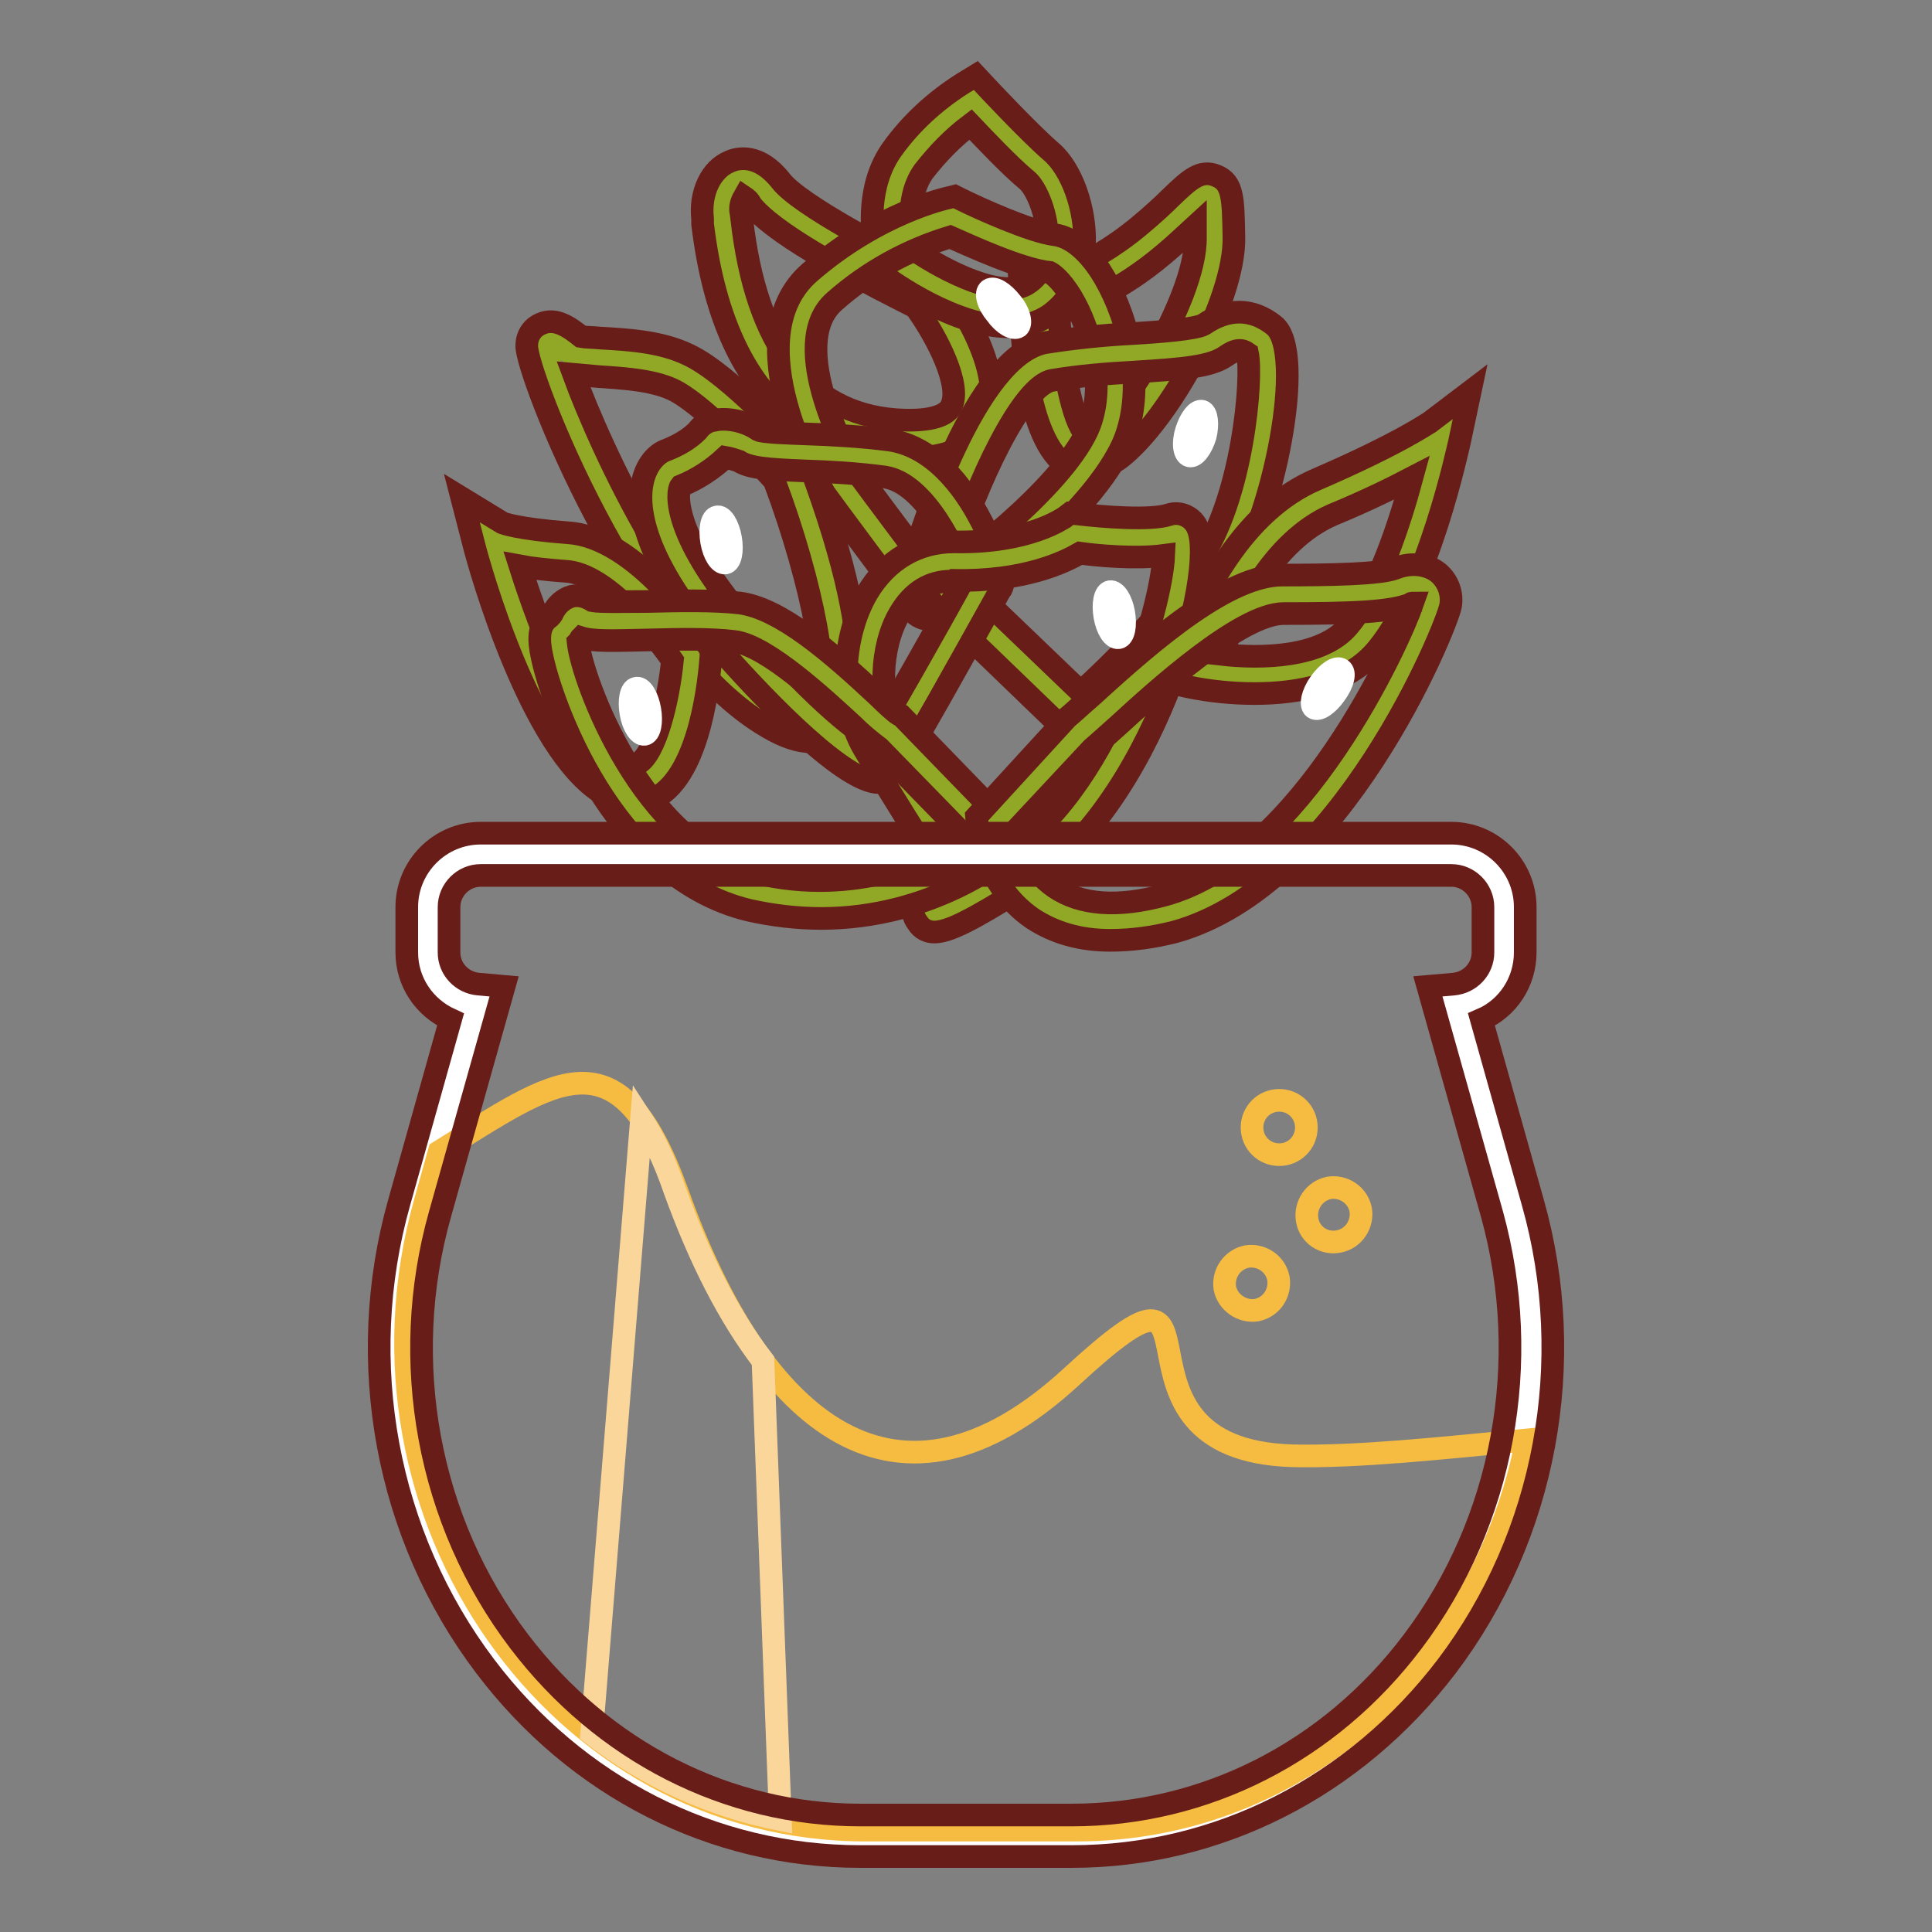 <?xml version="1.0" encoding="utf-8"?>
<!-- Svg Vector Icons : http://www.onlinewebfonts.com/icon -->
<!DOCTYPE svg PUBLIC "-//W3C//DTD SVG 1.1//EN" "http://www.w3.org/Graphics/SVG/1.1/DTD/svg11.dtd">
<svg version="1.1" xmlns="http://www.w3.org/2000/svg" xmlns:xlink="http://www.w3.org/1999/xlink" x="0px" y="0px" viewBox="0 0 256 256" enable-background="new 0 0 256 256" xml:space="preserve">
<rect x="0" y="0" width="256" height="256" fill="#808080" stroke="none"/>
<g> <path stroke-width="3" fill-opacity="0" stroke="#90a825"  d="M104.8,62.4c0,0-9.4-10.6-14.7-13.1c-5.3-2.4-13.3-1.6-14.4-2.4C74.6,46,72.4,44,72.3,46 c-0.1,2,13.4,38.3,30.8,48.3C120.5,104.3,104.8,62.4,104.8,62.4z"/> <path stroke-width="3" fill-opacity="0" stroke="#681d18"  d="M107.6,98.3c-1.7,0-3.6-0.6-5.8-1.9c-17.9-10.3-32.2-47.3-32-50.6c0-1.3,0.7-2.4,1.9-2.9 c2-0.9,3.9,0.6,5.3,1.7c0.5,0.1,1.6,0.1,2.6,0.2c3.3,0.2,7.9,0.4,11.6,2.2c5.6,2.6,14.5,12.6,15.5,13.7L107,61l0.2,0.4 c10.3,27.5,5.7,34.2,4.1,35.6C110.2,97.9,108.9,98.4,107.6,98.3L107.6,98.3z M76,49.6c3.6,9.8,14.9,34.8,28.4,42.5 c2.4,1.4,3.5,1.3,3.6,1.1c2.3-1.9-0.2-15.6-5.4-29.5c-2.8-3.1-9.8-10.4-13.5-12.1c-2.8-1.3-6.9-1.5-9.8-1.7 C78.2,49.8,77.1,49.7,76,49.6z"/> <path stroke-width="3" fill-opacity="0" stroke="#90a825"  d="M137.7,39.6c0,0,6.8-1,14.9-7.8c8.1-6.8,8.1-9.7,8.3-0.4c0.2,9.2-12.5,30-17.7,28.6 C138.2,58.5,137.7,39.6,137.7,39.6z"/> <path stroke-width="3" fill-opacity="0" stroke="#681d18"  d="M143.9,62.5c-0.4,0-0.8-0.1-1.3-0.2c-6.2-1.8-7.3-16.5-7.4-22.7l-0.1-2.2l2.2-0.3c0.2,0,6.4-1.1,13.7-7.2 c1.8-1.5,3.2-2.8,4.2-3.8c2.4-2.3,3.9-3.7,6-2.8c2.2,0.9,2.2,3,2.3,8.1c0.2,8.4-8.7,24.5-15.2,29.4 C146.7,61.9,145.2,62.5,143.9,62.5L143.9,62.5z M140.3,41.6c0.5,8.5,2.3,15.4,3.7,15.9c3.4-0.3,14.6-17.7,14.4-26.1 c0-0.5,0-1,0-1.5c-1.1,1-2.4,2.3-4.2,3.8C148.4,38.6,143.1,40.7,140.3,41.6L140.3,41.6z"/> <path stroke-width="3" fill-opacity="0" stroke="#90a825"  d="M123,38.6c-1.7-1-18.1-8.8-21.5-13.2c-3.4-4.4-6.4-0.5-5.9,3.2c0.5,3.7,2.2,27.8,22.7,29.5 C138.9,59.7,123,38.6,123,38.6z"/> <path stroke-width="3" fill-opacity="0" stroke="#681d18"  d="M120.4,60.7c-0.7,0-1.5,0-2.3-0.1c-9.8-0.8-22.1-6.8-25-30.9L93.1,29c-0.4-3.4,1.1-6.6,3.6-7.6 c1.1-0.5,3.9-1.1,6.8,2.6c2.5,3.2,14.7,9.5,18.7,11.5c1,0.5,1.7,0.9,2.1,1.1l0.4,0.3l0.3,0.4c1.5,2.1,9,12.5,5.4,19.1 C128.8,59.2,125.5,60.7,120.4,60.7z M98.6,26.1c-0.4,0.7-0.6,1.4-0.4,2.2l0.1,0.8c1.9,16.7,8.8,25.6,20.3,26.5 c4,0.3,6.7-0.3,7.4-1.7c1.5-2.7-1.8-9.2-4.7-13.2l-1.4-0.7c-8.5-4.3-17.6-9.3-20.4-12.9C99.3,26.6,98.9,26.3,98.6,26.1z"/> <path stroke-width="3" fill-opacity="0" stroke="#90a825"  d="M118.6,34.5c0.2-1-2-8.1,1.7-13.2c2.3-3.2,5.2-5.9,8.6-8.1c0,0,5.6,6.1,8.8,8.8c3.2,2.7,6.1,13.2,0,17.6 C131.6,44,118.6,34.5,118.6,34.5z"/> <path stroke-width="3" fill-opacity="0" stroke="#681d18"  d="M133.7,43.3c-7.1,0-15.4-5.9-16.6-6.8l-1.4-1l0.3-1.4c0-0.2-0.1-0.5-0.1-0.8c-0.4-2.8-1.1-8.7,2.3-13.5 c2.5-3.5,5.7-6.4,9.3-8.7l1.8-1.1l1.4,1.5c0.1,0.1,5.6,6,8.6,8.6c2.7,2.3,4.6,7.6,4.4,12.3c-0.2,4-1.7,7.2-4.6,9.3 C137.5,42.8,135.6,43.3,133.7,43.3z M121.1,33.1c4.1,2.8,11.9,6.8,15.2,4.4c1.6-1.1,2.4-2.9,2.5-5.4c0.1-3.6-1.5-7.2-2.7-8.2 c-2.3-1.9-5.6-5.4-7.5-7.4c-2.4,1.8-4.4,3.9-6.2,6.2c-2.3,3.2-1.7,7.5-1.4,9.9C121,32.8,121,33,121.1,33.1L121.1,33.1z"/> <path stroke-width="3" fill-opacity="0" stroke="#90a825"  d="M111.3,63.7c0,0-11-18.3-2.3-25.8c8.7-7.6,17.2-9.3,17.2-9.3s9,4.4,13.2,4.9c4.2,0.5,10.5,13.2,7.6,22.8 c-3,9.7-23,24.4-24,23.1C122,78.3,111.3,63.7,111.3,63.7z"/> <path stroke-width="3" fill-opacity="0" stroke="#681d18"  d="M123.2,82.1c-0.8,0-1.7-0.4-2.2-1c-1-1.2-11.4-15.2-11.8-15.8l-0.1-0.2c-0.5-0.8-11.9-20.2-1.8-29 c9.1-7.9,18-9.8,18.4-9.9l0.8-0.2l0.8,0.4c2.4,1.2,9.3,4.3,12.4,4.7c2.6,0.3,4.8,2.8,6.1,4.8c3.3,5.1,5.9,13.9,3.6,21.3 c-3,9.9-21.7,24.2-25.5,24.9C123.6,82,123.4,82.1,123.2,82.1L123.2,82.1z M113.4,62.4c2.5,3.4,8.2,11,10.6,14.2 c4.6-2.6,18.4-13.7,20.6-20.9c1.7-5.4-0.1-12.1-2.6-16.3c-1.5-2.5-2.7-3.2-2.9-3.3c-3.8-0.4-10.7-3.6-13.2-4.7 c-5.6,1.7-10.9,4.6-15.3,8.5C104,45.6,112.6,61,113.4,62.4z"/> <path stroke-width="3" fill-opacity="0" stroke="#90a825"  d="M123,75.9c0,0,7.8-26.5,15.9-27.9c8.1-1.5,19.4-1,22-2.8c2.7-1.8,4.6-1.3,6.3,0c1.7,1.3,0.6,20.7-6.3,30.7 c-6.9,10-17.9,19.3-17.9,19.3L123,75.9z"/> <path stroke-width="3" fill-opacity="0" stroke="#681d18"  d="M143,98.6l-22.8-22l0.4-1.5c1.4-4.7,8.7-28,17.9-29.7c3.8-0.6,7.7-1,11.5-1.2c3.6-0.2,8.5-0.6,9.5-1.2 c3.2-2.2,6.4-2.2,9.3,0.1c4.4,3.4-0.1,25.9-5.8,34.1c-7,10.1-17.9,19.4-18.3,19.8L143,98.6z M125.9,75.1l17.3,16.6 c3.3-3,10.7-10.1,15.7-17.3c5.8-8.4,7.1-24.3,6.4-27.6c-0.7-0.5-1.5-0.6-2.9,0.4c-2,1.4-5.7,1.7-12.1,2.1 c-3.7,0.2-7.3,0.5-10.9,1.1C135.5,51.1,129.5,63.5,125.9,75.1z"/> <path stroke-width="3" fill-opacity="0" stroke="#90a825"  d="M158,88.6c1.2-1.1,5.9-17.7,17.6-22.7c11.7-5,15.4-7.8,15.4-7.8s-3.9,18.5-10.3,26.3 C174.3,92.2,158,88.6,158,88.6z"/> <path stroke-width="3" fill-opacity="0" stroke="#681d18"  d="M166.2,91.9c-2.9,0-5.9-0.3-8.8-0.9l-4.9-1.1l3.5-3.1c0.2-0.4,0.6-1.2,0.9-2c2.4-5.5,7.5-17,17.6-21.3 c11.1-4.8,14.8-7.5,14.9-7.5l5.4-4.1l-1.4,6.6c-0.2,0.8-4.1,19.2-10.8,27.4C178.7,90.8,171.8,91.9,166.2,91.9L166.2,91.9z  M161.8,86.7c5.2,0.6,13.5,0.5,17-3.9c3.8-4.6,6.7-13.6,8.3-19.5c-2.5,1.3-5.9,3-10.5,4.9C168.5,71.7,164,81.6,161.8,86.7 L161.8,86.7z"/> <path stroke-width="3" fill-opacity="0" stroke="#90a825"  d="M130.5,76.8c0.2-0.4-4.6-14.9-13-16c-8.4-1.1-16.6-0.6-18.3-1.7c-1.7-1.1-4.2-1.3-4.7-0.5 c-0.5,0.7-2.8,2.6-5.2,3.5c-2.5,0.9-4.7,8.2,8.8,23.3c13.5,15.1,18,16,18.4,15.9C117,101.1,130.5,76.8,130.5,76.8z"/> <path stroke-width="3" fill-opacity="0" stroke="#681d18"  d="M116.5,103.7c-4.5,0-14.6-10.4-20.3-16.8c-11.5-12.8-11.8-20.1-11-23.3c0.5-2,1.7-3.5,3.2-4 c1.5-0.6,2.9-1.4,4-2.5c0.5-0.7,1.3-1.3,2.2-1.4c1.7-0.4,4.2,0.1,5.9,1.3c0.6,0.3,3.8,0.4,6.4,0.5c3.1,0.1,7,0.3,10.9,0.8 c5.8,0.8,9.9,6.2,12.2,10.7c1.4,2.6,3.6,7.2,2.7,9l-0.1,0.1c-14.1,25.3-14.2,25.3-15.7,25.6C116.8,103.7,116.7,103.7,116.5,103.7 L116.5,103.7z M96.1,60.6c-1.7,1.6-3.7,2.9-5.9,3.8c-0.5,0.6-1.5,6.6,9.8,19.2c8.8,9.9,13.6,13.4,15.6,14.5 c2.3-3.9,8.3-14.4,12.3-21.7c-1-3-5.2-12.4-10.7-13.2c-3.7-0.5-7.5-0.7-10.5-0.8c-5.1-0.2-7.4-0.4-8.8-1.3 C97.3,60.9,96.7,60.7,96.1,60.6z"/> <path stroke-width="3" fill-opacity="0" stroke="#90a825"  d="M91.7,86.8c0,0-8.4-13.1-16.5-13.6c-8.1-0.5-9.9-1.7-9.9-1.7s7,26.1,16,31.5 C90.2,108.4,91.7,86.8,91.7,86.8z"/> <path stroke-width="3" fill-opacity="0" stroke="#681d18"  d="M83.9,106.4c-1.4,0-2.8-0.5-4-1.2c-9.6-5.8-16.4-30.2-17.1-33L61.2,66l5.4,3.3c0,0,2,0.8,8.7,1.3 c9.1,0.6,17.5,13.4,18.4,14.8l0.5,0.7L94.2,87c-0.2,2.6-1.3,15.5-7.3,18.7C85.9,106.1,84.9,106.4,83.9,106.4L83.9,106.4z M68.9,75 c2.7,8.5,8,22.4,13.6,25.8c1.2,0.7,1.7,0.5,2,0.4c2.4-1.3,4.1-8.6,4.6-13.7C86.5,83.8,80.2,76,75,75.7C72.4,75.5,70.5,75.3,68.9,75 z"/> <path stroke-width="3" fill-opacity="0" stroke="#90a825"  d="M142.5,70.7c0,0,9.3,1.2,13.2,0c3.9-1.2-3.1,33.8-21.8,45.2c-18.7,11.4-6,0-6,0s-6.8-10.4-11.2-18 c-4.4-7.5-1.5-23.7,9.7-23.5C137.5,74.6,142.5,70.7,142.5,70.7z"/> <path stroke-width="3" fill-opacity="0" stroke="#681d18"  d="M123.8,123.5c-0.9,0-1.7-0.4-2.2-1.2c-1.3-1.7-0.6-3.5,2.9-6.9c-2.1-3.3-6.8-10.7-10.1-16.3 c-3.2-5.5-3-14.5,0.5-20.5c2.6-4.4,6.7-6.8,11.5-6.8c10,0.2,14.5-3.2,14.6-3.2l0.8-0.6l1,0.1c3.4,0.4,9.7,0.9,12.1,0.1 c1.5-0.5,3.2,0.3,3.8,1.8c2.6,5.7-5.7,37.1-23.5,47.9C128.8,121.9,125.7,123.5,123.8,123.5z M126.1,77c-2.9,0-5.2,1.4-6.9,4.3 c-2.6,4.4-2.8,11.5-0.5,15.4c4.3,7.4,11.1,17.8,11.1,17.9l0.4,0.6c0.7-0.4,1.4-0.9,2.3-1.4c14.5-8.8,21.4-33.3,21.7-40.2 c-3.8,0.5-9,0-11.1-0.3c-2.1,1.2-7.4,3.8-16.8,3.6L126.1,77z"/> <path stroke-width="3" fill-opacity="0" stroke="#90a825"  d="M118.1,97c-1.5-0.5-13.4-13.7-20.4-14.6c-7-0.9-18.8,0.6-20.4-0.6s-1.5,0.9-3,2 c-1.6,1.1,6.6,29.8,25.5,34.3c18.9,4.5,32.4-6.7,32.4-6.7L118.1,97z"/> <path stroke-width="3" fill-opacity="0" stroke="#681d18"  d="M108.8,121.7c-3.2,0-6.5-0.4-9.6-1.1C81,116.2,73,92.9,71.8,86.9c-0.4-1.9-0.6-4,1-5.1 c0.2-0.2,0.4-0.4,0.5-0.7c0.5-1,1.4-1.8,2.5-2.1c1-0.2,1.9,0.1,2.7,0.6c1,0.2,4.6,0.1,7.3,0.1c4.1-0.1,8.7-0.2,12.2,0.2 c5.4,0.7,12.1,6.5,18.4,12.4c1,1,2.2,2.1,2.7,2.4l0.3,0.1l16.3,16.8l-2.1,1.7C133.2,113.8,123.4,121.7,108.8,121.7z M76.6,85.1 c0.5,4.9,8.5,27,23.7,30.6c13.1,3.1,23.5-1.9,27.9-4.6l-11.7-12c-1.2-0.9-2.4-1.9-3.5-3c-3.7-3.4-11.4-10.6-15.7-11.1 c-3.2-0.4-7.6-0.3-11.5-0.2c-4.6,0.1-7.2,0.2-8.8-0.3C76.9,84.6,76.8,84.9,76.6,85.1L76.6,85.1z"/> <path stroke-width="3" fill-opacity="0" stroke="#90a825"  d="M142.8,97.2c2.6-1.6,18.5-18.5,27.1-18.5c8.6,0,13.8-0.2,15.9-1.1c2.2-0.9,4.2,0.2,3.9,2.2 c-0.4,2-13.7,35.4-34.8,41.2c-21.1,5.8-22.8-11.9-22.8-11.9L142.8,97.2z"/> <path stroke-width="3" fill-opacity="0" stroke="#681d18"  d="M147.1,124.6c-4,0-7.4-1-10.3-2.9c-6.4-4.4-7.2-12.1-7.3-12.4l-0.1-1.1l12-13.1c0.4-0.3,1.9-1.7,3.3-2.9 c8.5-7.8,18.2-16,25.2-16c6.2,0,13-0.1,15-0.9c2-0.8,4.2-0.6,5.7,0.6c1.3,1.1,1.9,2.8,1.6,4.4c-0.5,2.7-14.4,37.1-36.6,43.2 C152.8,124.2,150,124.6,147.1,124.6L147.1,124.6z M134.8,109.8c0.4,1.8,1.6,5.5,5,7.8c3.4,2.3,8.3,2.7,14.5,1 c18.3-5,31.1-33.5,32.9-38.7c-0.1,0-0.2,0-0.2,0.1c-2.6,1.1-7.8,1.3-16.9,1.3c-5.7,0-17,10.3-21.8,14.7c-1.9,1.7-2.9,2.6-3.6,3.2 L134.8,109.8z"/> <path stroke-width="3" fill-opacity="0" stroke="#ffffff"  d="M131.1,38.4c-0.6,0.4-0.2,1.9,0.9,3.2c1,1.4,2.3,2.1,2.9,1.7c0.5-0.4,0.2-1.9-0.9-3.2 C132.9,38.7,131.7,38,131.1,38.4z M159.3,54.5c-0.7-0.2-1.6,1-2.1,2.6c-0.5,1.6-0.3,3.1,0.4,3.3c0.7,0.2,1.6-1,2.1-2.6 C160.1,56.2,159.9,54.7,159.3,54.5z M177.7,88.7c-0.6-0.4-1.8,0.4-2.8,1.8c-1,1.4-1.3,2.9-0.8,3.3c0.6,0.4,1.8-0.4,2.8-1.8 C178,90.5,178.3,89.1,177.7,88.7z M147.1,78.4c-0.7,0.1-1,1.6-0.7,3.3c0.3,1.7,1.1,2.9,1.8,2.8c0.7-0.1,1-1.6,0.7-3.3 C148.6,79.5,147.8,78.3,147.1,78.4z M95,68.5c-0.7,0.1-1,1.6-0.7,3.3c0.3,1.7,1.1,2.9,1.8,2.8s1-1.6,0.7-3.3 C96.5,69.6,95.7,68.3,95,68.5z M84.3,91.2c-0.7,0.1-1,1.6-0.7,3.3c0.3,1.7,1.1,2.9,1.8,2.8c0.7-0.1,1-1.6,0.7-3.3 C85.8,92.3,85,91,84.3,91.2z M200.4,160.1l-7.6-26.9c3.6-0.3,6.5-3.3,6.5-6.9v-6c0-3.9-3.1-7-7-7H63.7c-3.9,0-7,3.1-7,7v6 c0,3.7,2.8,6.7,6.5,6.9l-7.6,26.9C44,201.6,73.3,243.2,114,243.2H142C182.8,243.2,212,201.6,200.4,160.1z"/> <path stroke-width="3" fill-opacity="0" stroke="#f6bc42"  d="M171.3,192.9c-27.6-0.8-6.3-31.7-29.3-10.5c-23,21.2-41.1,6.7-52.2-24.3c-7.9-22-16.2-15-31.6-5.5l-1.9,6.8 c-11.6,41.5,17.6,83.1,58.4,83.1h27.9c30.2,0,54.1-22.9,59.7-51.7C191,191.9,179.7,193.1,171.3,192.9L171.3,192.9z M169.5,153 c2,0,3.6-1.6,3.6-3.6c0-2-1.6-3.6-3.6-3.6c-2,0-3.6,1.6-3.6,3.6l0,0C165.9,151.4,167.5,153,169.5,153z M177.4,164.5 c2-0.4,3.2-2.3,2.9-4.2c-0.4-2-2.3-3.2-4.2-2.9c-1.9,0.4-3.2,2.2-2.9,4.2C173.5,163.6,175.4,164.9,177.4,164.5 C177.4,164.5,177.4,164.5,177.4,164.5z M166.5,173.6c2-0.4,3.2-2.3,2.9-4.2c-0.4-2-2.3-3.2-4.2-2.9c-1.9,0.4-3.2,2.2-2.9,4.2 C162.7,172.6,164.6,173.9,166.5,173.6C166.5,173.6,166.5,173.6,166.5,173.6z"/> <path stroke-width="3" fill-opacity="0" stroke="#fad69b"  d="M85,148.3l-6.6,81.4c7.3,5.7,15.9,9.6,25,11.4l-2.3-60.8c-4.5-5.8-8.4-13.5-11.7-22.6 C88,153.6,86.5,150.6,85,148.3L85,148.3z"/> <path stroke-width="3" fill-opacity="0" stroke="#681d18"  d="M142,246H114c-19.5,0-37.6-9.2-49.7-25.2c-13.1-17.3-17.4-40.3-11.4-61.5l6.8-24.2c-3.5-1.6-5.8-5-5.8-8.9 v-6c0-5.4,4.4-9.8,9.8-9.8h128.6c5.4,0,9.8,4.4,9.8,9.8v6c0,3.9-2.3,7.4-5.8,8.9l6.8,24.2c6,21.2,1.7,44.2-11.4,61.5 C179.5,236.8,161.4,246,142,246L142,246z M63.7,116c-2.3,0-4.2,1.9-4.2,4.2v6c0,2.2,1.7,4,3.9,4.2l3.4,0.3l-8.5,30.2 c-5.5,19.5-1.6,40.7,10.5,56.6c11.1,14.6,27.6,23,45.2,23H142c17.7,0,34.2-8.4,45.2-23c12-15.9,15.9-37,10.5-56.6l-8.5-30.2 l3.4-0.3c2.2-0.2,3.9-2,3.9-4.2v-6c0-2.3-1.9-4.2-4.2-4.2H63.7z"/></g>
</svg>